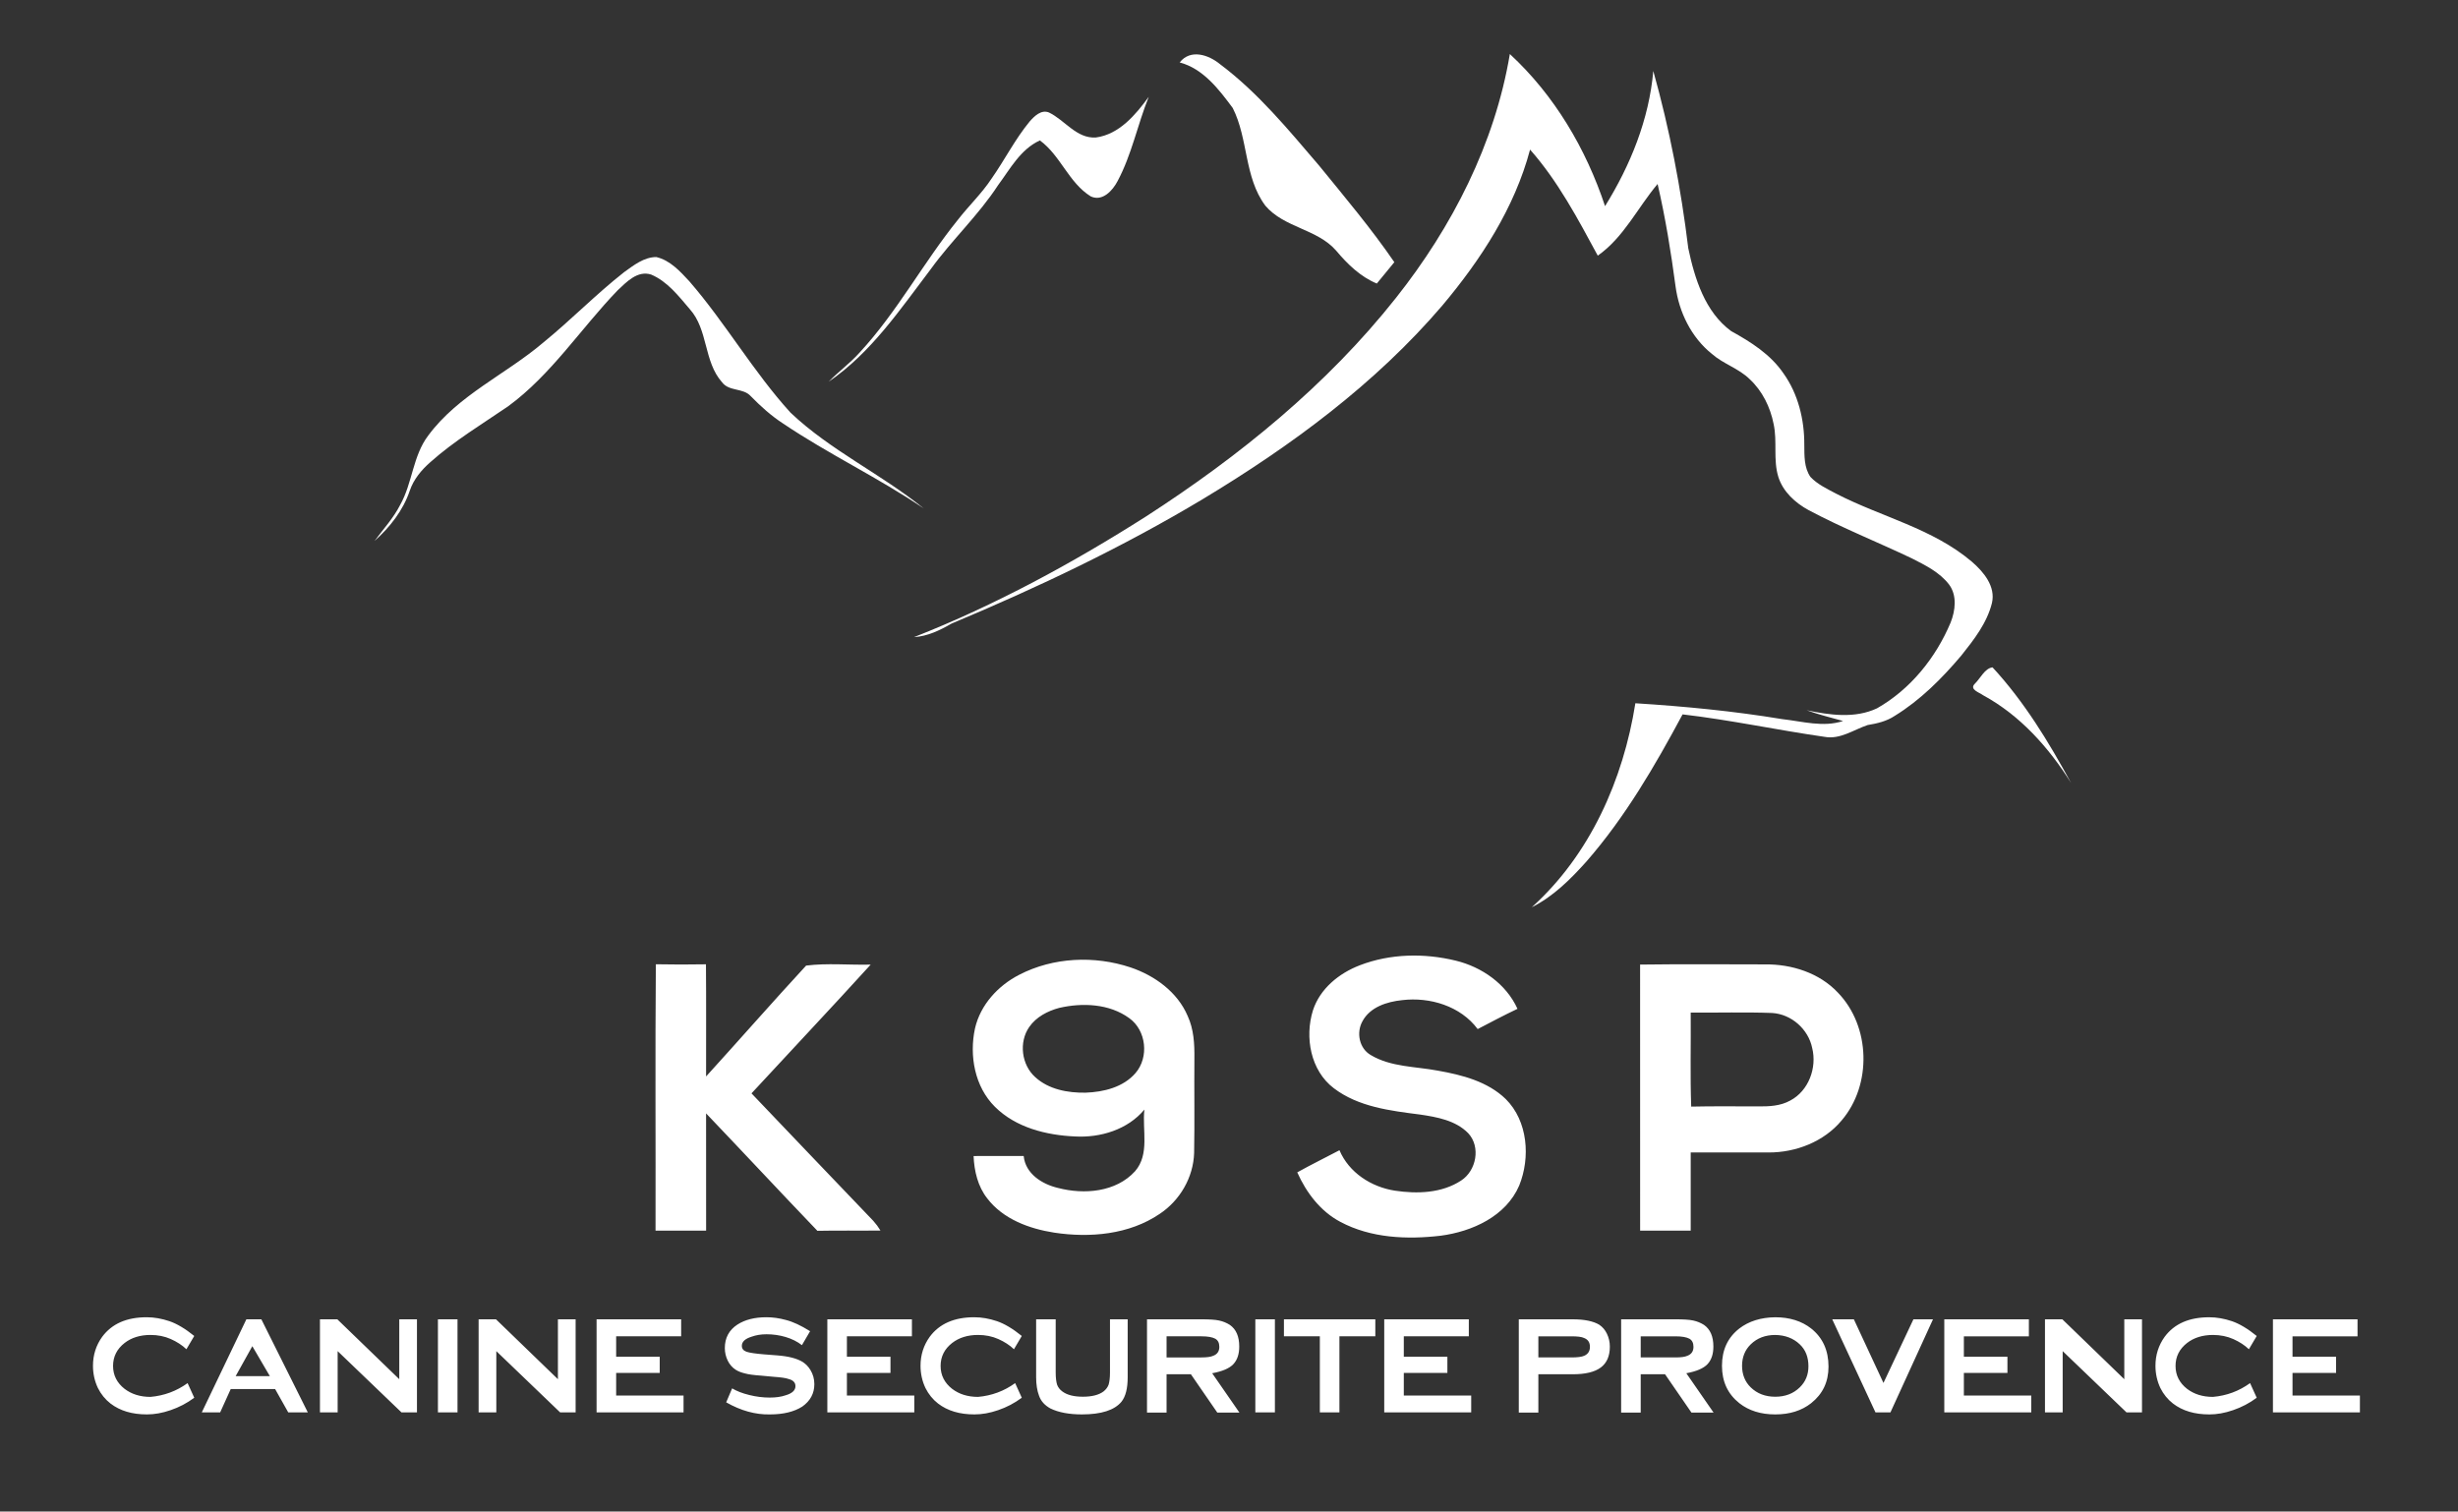<?xml version="1.0" encoding="UTF-8" standalone="no"?><!DOCTYPE svg PUBLIC "-//W3C//DTD SVG 1.1//EN" "http://www.w3.org/Graphics/SVG/1.1/DTD/svg11.dtd"><svg width="100%" height="100%" viewBox="0 0 813 500" version="1.1" xmlns="http://www.w3.org/2000/svg" xmlns:xlink="http://www.w3.org/1999/xlink" xml:space="preserve" xmlns:serif="http://www.serif.com/" style="fill-rule:evenodd;clip-rule:evenodd;stroke-linejoin:round;stroke-miterlimit:2;"><rect x="0" y="0" width="813" height="500" fill="#333333" stroke="none"/><rect id="Plan-de-travail1" serif:id="Plan de travail1" x="0" y="0" width="812.25" height="496.996" style="fill:none;"/><path d="M653.254,226.108c1.792,-1.758 3.238,-5.041 5.788,-5.354c10.491,11.342 18.604,24.696 25.962,38.225c-7.333,-11.704 -16.825,-22.333 -29.083,-29.004c-1.233,-0.929 -4.729,-1.921 -2.667,-3.867Zm-446.842,-136.07c3.167,-2.271 6.567,-4.996 10.655,-5.009c4.562,1.05 7.858,4.704 10.933,8.013c11.979,13.829 21.133,29.887 33.463,43.45c13.204,12.529 30.004,20.296 44.066,31.691c-15.017,-10.175 -31.504,-17.962 -46.546,-28.104c-3.937,-2.55 -7.408,-5.704 -10.679,-9.046c-2.504,-2.77 -7.158,-1.491 -9.454,-4.554c-6.137,-6.846 -4.562,-17.383 -10.7,-24.216c-3.704,-4.334 -7.404,-9.175 -12.796,-11.446c-4.504,-1.434 -8.125,2.466 -11.083,5.237c-12.204,12.659 -21.9,27.875 -36.233,38.367c-8.7,5.95 -17.805,11.421 -25.696,18.454c-2.946,2.583 -5.546,5.692 -6.813,9.454c-2.2,6.509 -6.546,12.063 -11.621,16.592c2.867,-3.913 6.217,-7.513 8.43,-11.867c4.1,-7.262 4.17,-16.229 9.304,-22.983c9.896,-13.4 25.662,-20.213 38.096,-30.796c9.141,-7.45 17.395,-15.95 26.675,-23.237Zm156.029,-44.551c7.745,-1.012 13.171,-7.52 17.512,-13.458c-3.712,9.2 -5.612,19.109 -10.316,27.896c-1.617,3.1 -4.996,6.846 -8.859,5.042c-7.292,-4.517 -9.979,-13.517 -16.825,-18.513c-6.404,2.913 -9.816,9.396 -13.821,14.788c-6.487,9.966 -15.266,18.104 -22.229,27.725c-10.15,13.354 -19.758,27.696 -33.821,37.312c3.259,-3.362 7.092,-6.121 10.221,-9.625c12.458,-13.462 21.108,-29.841 32.613,-44.058c3.562,-4.579 7.812,-8.604 11.016,-13.463c4.375,-6.216 7.8,-13.087 12.654,-18.966c1.55,-1.746 3.796,-4.004 6.371,-2.954c5.263,2.525 9.071,8.65 15.484,8.275Zm27.745,-24.834c3.588,-4.541 9.559,-2.537 13.355,0.584c12.562,9.416 22.6,21.666 32.754,33.529c8.521,10.471 17.254,20.821 24.892,31.962c-1.909,2.363 -3.863,4.704 -5.796,7.067c-5.417,-2.246 -9.725,-6.45 -13.438,-10.875c-6.275,-7.217 -17.254,-7.567 -23.437,-14.892c-7.034,-9.416 -5.6,-22.121 -10.784,-32.308c-4.575,-6.171 -9.754,-12.996 -17.546,-15.067Z" style="fill:#fff;fill-rule:nonzero;"/><path d="M499.392,17.883c14.737,13.588 25.204,31.355 31.491,50.309c8.409,-13.563 14.554,-28.7 15.955,-44.709c5.387,19.2 9.162,38.842 11.57,58.625c2.121,10.059 5.534,21.063 14.171,27.409c6.521,3.596 13.029,7.704 17.3,13.971c4.892,6.833 6.954,15.366 6.904,23.691c0.038,3.554 -0.104,7.488 2.017,10.563c2.35,2.512 5.575,3.983 8.579,5.587c14.858,7.663 31.867,11.459 44.85,22.496c3.854,3.342 7.896,8.125 6.625,13.633c-1.642,6.638 -5.971,12.155 -10.154,17.409c-6.392,7.554 -13.517,14.716 -22.004,19.933c-2.679,1.792 -5.834,2.525 -8.967,3.038c-4.679,1.57 -9.137,4.879 -14.321,3.887c-15.658,-2.246 -31.154,-5.587 -46.883,-7.417c-9.167,17.084 -19.004,34.013 -31.8,48.671c-5.25,5.854 -10.967,11.571 -18.071,15.125c19.258,-17.35 30.25,-42.183 34.254,-67.475c16.254,1.025 32.496,2.588 48.575,5.25c6.638,0.733 13.542,2.796 20.121,0.621c-4.029,-1.121 -8.092,-2.133 -12.037,-3.554c7.625,1.596 15.95,2.796 23.262,-0.638c11.071,-6.3 19.442,-16.7 24.346,-28.354c1.583,-3.979 2.2,-8.954 -0.5,-12.596c-3.121,-4.075 -7.883,-6.404 -12.354,-8.675c-11.329,-5.391 -23.021,-10.037 -34.104,-15.937c-4.4,-2.388 -8.442,-6.059 -10,-10.934c-1.784,-5.695 -0.317,-11.762 -1.571,-17.525c-1.096,-5.6 -3.729,-10.979 -7.942,-14.879c-3.621,-3.562 -8.708,-5.008 -12.483,-8.35c-6.8,-5.437 -10.875,-13.796 -12.017,-22.329c-1.512,-11.367 -3.35,-22.692 -5.937,-33.871c-6.613,7.846 -11.221,17.721 -19.792,23.704c-6.592,-12.187 -13.171,-24.658 -22.392,-35.079c-5.121,19.304 -16.287,36.421 -29.012,51.567c-22.204,25.975 -50.054,46.467 -79.175,64.012c-26.579,15.942 -54.642,29.275 -83.2,41.23c-3.809,2.2 -7.921,4.191 -12.379,4.462c26.85,-10.55 52.441,-24.462 76.812,-39.962c30.829,-19.909 59.788,-43.417 82.642,-72.313c18.546,-23.429 32.646,-50.942 37.621,-80.596Z" style="fill:#fff;fill-rule:nonzero;"/><path d="M259.954,436.638c-2.254,-0.621 -4.391,-0.905 -6.475,-0.905c-3.829,0 -7.037,0.788 -9.571,2.421c-2.758,1.804 -4.166,4.392 -4.166,7.771c-0,1.517 0.341,2.871 0.958,4.162c0.621,1.238 1.463,2.255 2.592,2.984c0.841,0.562 1.912,0.958 3.095,1.241c1.184,0.338 2.925,0.563 5.292,0.73l4.275,0.395c2.367,0.167 4,0.392 4.9,0.73c1.521,0.395 2.25,1.183 2.25,2.366c0,1.35 -1.066,2.363 -3.15,2.984c-1.579,0.562 -3.379,0.787 -5.35,0.787c-2.25,0 -4.504,-0.283 -6.754,-0.846c-2.308,-0.562 -4.167,-1.291 -5.688,-2.196l-1.966,4.617c4.837,2.758 9.679,4.108 14.466,3.996c4.5,0 8.05,-0.9 10.692,-2.587c2.646,-1.859 4,-4.334 4,-7.43c0,-1.745 -0.45,-3.266 -1.296,-4.675c-0.675,-1.125 -1.521,-1.97 -2.533,-2.646c-1.913,-1.179 -4.729,-1.912 -8.5,-2.191l-4.333,-0.338c-2.759,-0.229 -4.675,-0.508 -5.742,-0.846c-1.071,-0.395 -1.579,-1.012 -1.579,-1.97c-0,-1.35 1.071,-2.363 3.266,-3.038c1.409,-0.508 3.042,-0.791 4.896,-0.791c2.084,-0 4.225,0.283 6.304,0.9c2.084,0.62 3.888,1.52 5.409,2.704l2.7,-4.617c-3.042,-1.912 -5.742,-3.15 -7.992,-3.712Zm315.342,2.812c-3.829,2.983 -5.742,7.092 -5.742,12.329c0,5.234 1.913,9.342 5.742,12.384c3.154,2.475 7.091,3.716 11.879,3.716c4.783,0 8.725,-1.241 11.875,-3.716c3.829,-3.042 5.742,-7.038 5.742,-12.105c-0,-5.345 -1.913,-9.566 -5.742,-12.608c-3.15,-2.475 -7.15,-3.712 -11.875,-3.712c-4.729,0.054 -8.725,1.291 -11.879,3.712Zm156.662,22.629c-3.433,0 -6.25,-0.9 -8.554,-2.646c-2.533,-1.97 -3.829,-4.504 -3.829,-7.6c-0,-3.095 1.296,-5.629 3.829,-7.6c2.25,-1.741 5.121,-2.641 8.554,-2.641c2.421,-0 4.671,0.45 6.7,1.35c2.025,0.9 3.771,2.025 5.179,3.375l2.588,-4.388c-2.983,-2.421 -5.742,-4.054 -8.217,-4.9c-2.533,-0.846 -5.012,-1.291 -7.487,-1.291c-6.642,-0 -11.542,2.137 -14.75,6.47c-2.025,2.817 -3.038,6.025 -3.038,9.571c0,2.646 0.563,5.121 1.629,7.375c1.013,2.025 2.421,3.771 4.167,5.121c3.154,2.421 7.15,3.604 12.046,3.604c2.479,0 5.067,-0.45 7.825,-1.408c2.817,-0.958 5.404,-2.308 7.825,-4.108l-2.196,-4.842c-3.658,2.646 -7.767,4.167 -12.271,4.558Zm-408.462,0c-3.434,0 -6.246,-0.9 -8.554,-2.646c-2.534,-1.97 -3.83,-4.504 -3.83,-7.6c0,-3.095 1.296,-5.629 3.83,-7.6c2.25,-1.741 5.12,-2.645 8.554,-2.645c2.421,-0 4.675,0.45 6.7,1.354c2.025,0.9 3.771,2.025 5.179,3.375l2.587,-4.392c-2.983,-2.421 -5.741,-4.05 -8.216,-4.896c-2.534,-0.846 -5.013,-1.296 -7.488,-1.296c-6.641,0 -11.541,2.142 -14.75,6.475c-2.025,2.813 -3.037,6.021 -3.037,9.571c-0,2.642 0.562,5.121 1.633,7.371c1.013,2.029 2.421,3.775 4.163,5.125c3.154,2.421 7.15,3.6 12.045,3.6c2.48,0 5.067,-0.45 7.825,-1.404c2.817,-0.958 5.405,-2.308 7.825,-4.113l-2.195,-4.837c-3.659,2.646 -7.767,4.162 -12.271,4.558Zm25.683,-25.671l0,17.621c0,1.746 0.171,3.042 0.454,3.996c0.338,0.9 0.9,1.633 1.742,2.254c1.579,1.179 3.829,1.742 6.812,1.742c2.925,-0 5.238,-0.563 6.813,-1.742c0.787,-0.621 1.35,-1.354 1.687,-2.254c0.28,-0.954 0.45,-2.25 0.45,-3.996l0,-17.621l5.855,0l-0,19.142c-0,3.713 -0.675,6.417 -2.084,8.163c-2.308,2.758 -6.641,4.162 -13.058,4.162c-4.279,0 -7.771,-0.675 -10.413,-1.967c-1.858,-1.016 -3.154,-2.42 -3.77,-4.225c-0.621,-1.629 -0.959,-3.712 -0.959,-6.133l0,-19.142l6.471,0Zm-299.396,25.671c-3.437,0 -6.25,-0.9 -8.558,-2.646c-2.533,-1.97 -3.829,-4.504 -3.829,-7.6c-0,-3.095 1.296,-5.629 3.829,-7.6c2.25,-1.745 5.121,-2.645 8.558,-2.645c2.417,-0 4.671,0.45 6.696,1.35c2.025,0.904 3.771,2.029 5.179,3.379l2.592,-4.392c-2.988,-2.421 -5.746,-4.05 -8.221,-4.896c-2.533,-0.846 -5.008,-1.296 -7.487,-1.296c-6.642,0 -11.538,2.142 -14.746,6.475c-2.029,2.813 -3.042,6.021 -3.042,9.567c0,2.646 0.563,5.125 1.633,7.375c1.013,2.029 2.421,3.771 4.167,5.125c3.15,2.417 7.146,3.6 12.046,3.6c2.475,0 5.067,-0.45 7.825,-1.404c2.812,-0.958 5.404,-2.308 7.825,-4.113l-2.196,-4.837c-3.658,2.642 -7.771,4.162 -12.271,4.558Zm504.375,-25.666c2.588,-0 4.559,0.112 5.854,0.391c1.35,0.284 2.534,0.788 3.605,1.463c2.079,1.466 3.095,3.829 3.095,7.15c0,2.479 -0.62,4.391 -1.916,5.8c-1.296,1.404 -3.659,2.421 -7.034,3.037l9.005,13.004l-7.317,0l-8.725,-12.666l-8.05,-0l-0,12.666l-6.475,0l-0,-30.846l17.958,0Zm-156.825,0.001c2.592,-0 4.559,0.108 5.854,0.391c1.355,0.284 2.534,0.788 3.605,1.463c2.083,1.466 3.095,3.829 3.095,7.15c0,2.475 -0.62,4.391 -1.912,5.8c-1.296,1.404 -3.663,2.421 -7.038,3.037l9.005,13.004l-7.317,0l-8.725,-12.666l-8.05,-0l-0,12.666l-6.471,0l0,-30.846l17.954,0Zm122.859,0.001c3.883,-0 6.812,0.616 8.783,1.8c1.071,0.729 1.912,1.687 2.533,2.983c0.617,1.296 0.959,2.7 0.959,4.279c-0,3.096 -1.017,5.404 -2.984,6.867c-2.029,1.521 -5.125,2.25 -9.291,2.25l-11.371,-0l-0,12.666l-6.471,0l-0,-30.845l17.842,-0Zm-433.75,-0.005l15.366,30.792l-6.471,0l-4.337,-7.712l-14.688,-0l-3.491,7.712l-6.079,0l14.745,-30.792l4.955,0Zm368.454,0.005l-0,5.625l-11.875,-0l-0,25.162l-6.475,0l-0,-25.162l-11.879,-0l-0,-5.625l30.229,-0Zm-153.275,-0.005l-0,5.63l-21.504,-0l-0,6.758l14.412,-0l0,5.346l-14.412,-0l-0,7.487l22.291,0l0,5.571l-28.762,0l-0,-30.792l27.975,0Zm-76.325,0l-0,5.63l-21.5,-0l-0,6.754l14.408,-0l0,5.35l-14.408,-0l-0,7.487l22.291,0l0,5.571l-28.766,0l-0,-30.792l27.975,0Zm445.766,0.005l0,5.629l-21.5,-0l0,6.754l14.409,-0l-0,5.346l-14.409,-0l0,7.487l22.292,0l0,5.571l-28.767,-0l0,-30.788l27.975,0Zm-486.529,19.813l0,-19.817l5.854,0l0,30.792l-5.12,0l-21.109,-20.262l0,20.262l-5.854,0l0,-30.792l5.742,0l20.487,19.817Zm595.234,-19.813l-0,5.63l-21.505,-0l0,6.754l14.409,-0l-0,5.346l-14.409,-0l0,7.487l22.292,0l0,5.571l-28.767,-0l0,-30.788l27.98,0Zm-293.946,0l-0,5.625l-21.504,0l-0,6.759l14.412,-0l0,5.346l-14.412,-0l-0,7.487l22.291,0l0,5.571l-28.766,-0l-0,-30.788l27.979,0Zm-334.5,-0.004l-0,30.792l-6.475,-0l-0,-30.792l6.475,0Zm551.3,19.817l-0,-19.813l5.854,0l-0,30.788l-5.121,-0l-21.112,-20.263l-0,20.263l-5.855,-0l0,-30.788l5.746,0l20.488,19.813Zm-280.942,-19.813l0,30.788l-6.471,-0l0,-30.788l6.471,0Zm-289.621,19.813l0,-19.817l5.854,0l0,30.792l-5.12,-0l-21.113,-20.263l0,20.263l-5.854,-0l-0,-30.792l5.742,0l20.491,19.817Zm490.909,1.237l9.908,-21.05l6.475,0l-14.075,30.788l-4.95,-0l-14.3,-30.788l7.15,0l9.792,21.05Zm-27.688,-12.775c1.917,1.8 2.871,4.221 2.871,7.259c-0,2.816 -0.954,5.125 -2.871,6.983c-2.137,2.079 -4.842,3.096 -8.104,3.096c-3.267,-0 -5.967,-1.017 -8.108,-3.096c-1.913,-1.858 -2.871,-4.279 -2.871,-7.15c-0,-2.817 0.958,-5.237 2.871,-7.092c2.141,-2.083 4.841,-3.095 8.108,-3.095c3.262,0.054 5.967,1.066 8.104,3.095Zm-506.021,10.525l-5.8,-9.908l-5.516,9.908l11.316,0Zm464.954,-6.191c1.805,-0 3.096,-0.171 3.942,-0.563c1.296,-0.508 1.971,-1.466 1.971,-2.929c-0,-1.296 -0.45,-2.196 -1.35,-2.7c-0.958,-0.508 -2.421,-0.787 -4.563,-0.787l-11.537,-0l-0,6.979l11.537,-0Zm-156.82,-0c1.8,-0 3.095,-0.171 3.937,-0.563c1.296,-0.508 1.971,-1.466 1.971,-2.929c-0,-1.296 -0.45,-2.196 -1.35,-2.7c-0.958,-0.508 -2.421,-0.792 -4.558,-0.792l-11.542,0l-0,6.984l11.542,-0Zm122.408,-0c1.971,-0 3.375,-0.171 4.221,-0.563c1.237,-0.562 1.858,-1.521 1.858,-2.929c0,-1.462 -0.621,-2.421 -1.912,-2.925c-0.792,-0.396 -2.196,-0.562 -4.167,-0.562l-10.979,-0l-0,6.979l10.979,-0Zm-70.046,-129.717c10.05,-3.875 21.321,-4.075 31.729,-1.537c8.65,2.095 16.684,7.687 20.434,15.941c-4.459,2.109 -8.805,4.434 -13.167,6.696c-5.663,-7.617 -15.813,-10.667 -24.975,-9.571c-5.008,0.513 -10.633,2.279 -13.146,7.009c-2.083,3.737 -1.062,8.962 2.758,11.154c6.696,4.004 14.8,3.75 22.263,5.171c7.975,1.416 16.392,3.57 22.387,9.383c7.338,7.321 8.2,19.337 4.45,28.617c-4.391,10.187 -15.566,15.22 -25.975,16.591c-11.133,1.304 -23.079,0.804 -33.162,-4.575c-6.6,-3.479 -11.279,-9.675 -14.275,-16.383c4.587,-2.558 9.317,-4.867 13.962,-7.321c3.142,7.429 10.538,12.179 18.338,13.375c7.333,1.108 15.508,0.85 21.887,-3.337c5.067,-3.263 6.559,-11.167 2.355,-15.675c-4.146,-4.238 -10.33,-5.342 -15.942,-6.171c-9.85,-1.259 -20.388,-2.513 -28.525,-8.721c-7.696,-5.854 -9.65,-16.858 -6.892,-25.729c2.317,-7.175 8.638,-12.296 15.496,-14.917Zm-112.625,3.133c11.238,-5.812 24.858,-6.404 36.796,-2.433c7.996,2.7 15.542,8.138 18.917,16.1c2.004,4.346 2.27,9.225 2.212,13.938c-0.092,10.445 0.104,20.9 -0.092,31.345c-0.245,8.067 -4.679,15.696 -11.375,20.142c-10.108,6.879 -23.066,8 -34.895,6.217c-8.267,-1.292 -16.905,-4.459 -22.146,-11.317c-3.142,-3.983 -4.317,-9.071 -4.529,-14.029c5.52,-0.025 11.037,-0.013 16.57,-0.013c0.571,5.867 6.075,9.338 11.35,10.571c8.63,2.259 19.188,1.421 25.5,-5.541c4.9,-5.659 2.317,-13.609 3.071,-20.375c-5.529,6.637 -14.562,9.362 -22.958,8.883c-9.488,-0.417 -19.55,-2.921 -26.467,-9.804c-6.704,-6.646 -8.546,-16.95 -6.6,-25.942c1.792,-7.8 7.625,-14.154 14.646,-17.742Zm-120.204,-3.47c5.521,0.116 11.037,0.104 16.571,0.012c0.116,12.354 0.021,24.717 0.046,37.096c11.083,-12.179 21.925,-24.579 33.087,-36.667c6.942,-0.883 14.267,-0.15 21.354,-0.325c-13.004,14.309 -26.3,28.375 -39.421,42.592c13.421,14.062 26.825,28.142 40.284,42.171c0.883,0.979 1.675,2.05 2.375,3.204c-6.95,0.092 -13.913,-0.058 -20.863,0.092c-12.341,-12.88 -24.5,-25.942 -36.816,-38.842c0.012,12.925 -0,25.846 0.012,38.783c-5.579,0 -11.154,-0.012 -16.733,0c0.071,-29.375 -0.138,-58.75 0.104,-88.116Zm325.546,0.104c13.771,-0.184 27.558,-0.079 41.333,-0.059c8.8,-0.104 17.954,2.796 24.088,9.33c10.829,11.175 11.308,30.525 1.212,42.32c-5.858,7.009 -15.1,10.584 -24.112,10.563c-8.596,0.008 -17.188,-0.013 -25.78,-0l0,25.858c-5.575,0 -11.154,-0.012 -16.729,0c-0.012,-29.341 0.021,-58.683 -0.012,-88.012Zm16.741,15.871c0.092,10.362 -0.208,20.75 0.163,31.112c7.346,-0.175 14.717,-0.058 22.075,-0.071c3.621,0.046 7.429,-0.116 10.679,-1.933c6.088,-3.204 8.896,-10.863 7.263,-17.383c-1.267,-6.23 -6.867,-11.188 -13.225,-11.584c-8.98,-0.337 -17.98,-0.05 -26.955,-0.141Zm-208.879,-1.538c-3.829,1.025 -7.604,2.983 -9.908,6.313c-3.492,5.016 -2.571,12.525 1.992,16.591c4.445,4.075 10.791,5.238 16.65,5.134c5.962,-0.209 12.445,-1.784 16.5,-6.475c4.529,-5.225 3.608,-14.134 -2.063,-18.175c-6.579,-4.796 -15.475,-5.167 -23.171,-3.388Z" style="fill:#fff;fill-rule:nonzero;"/></svg>
